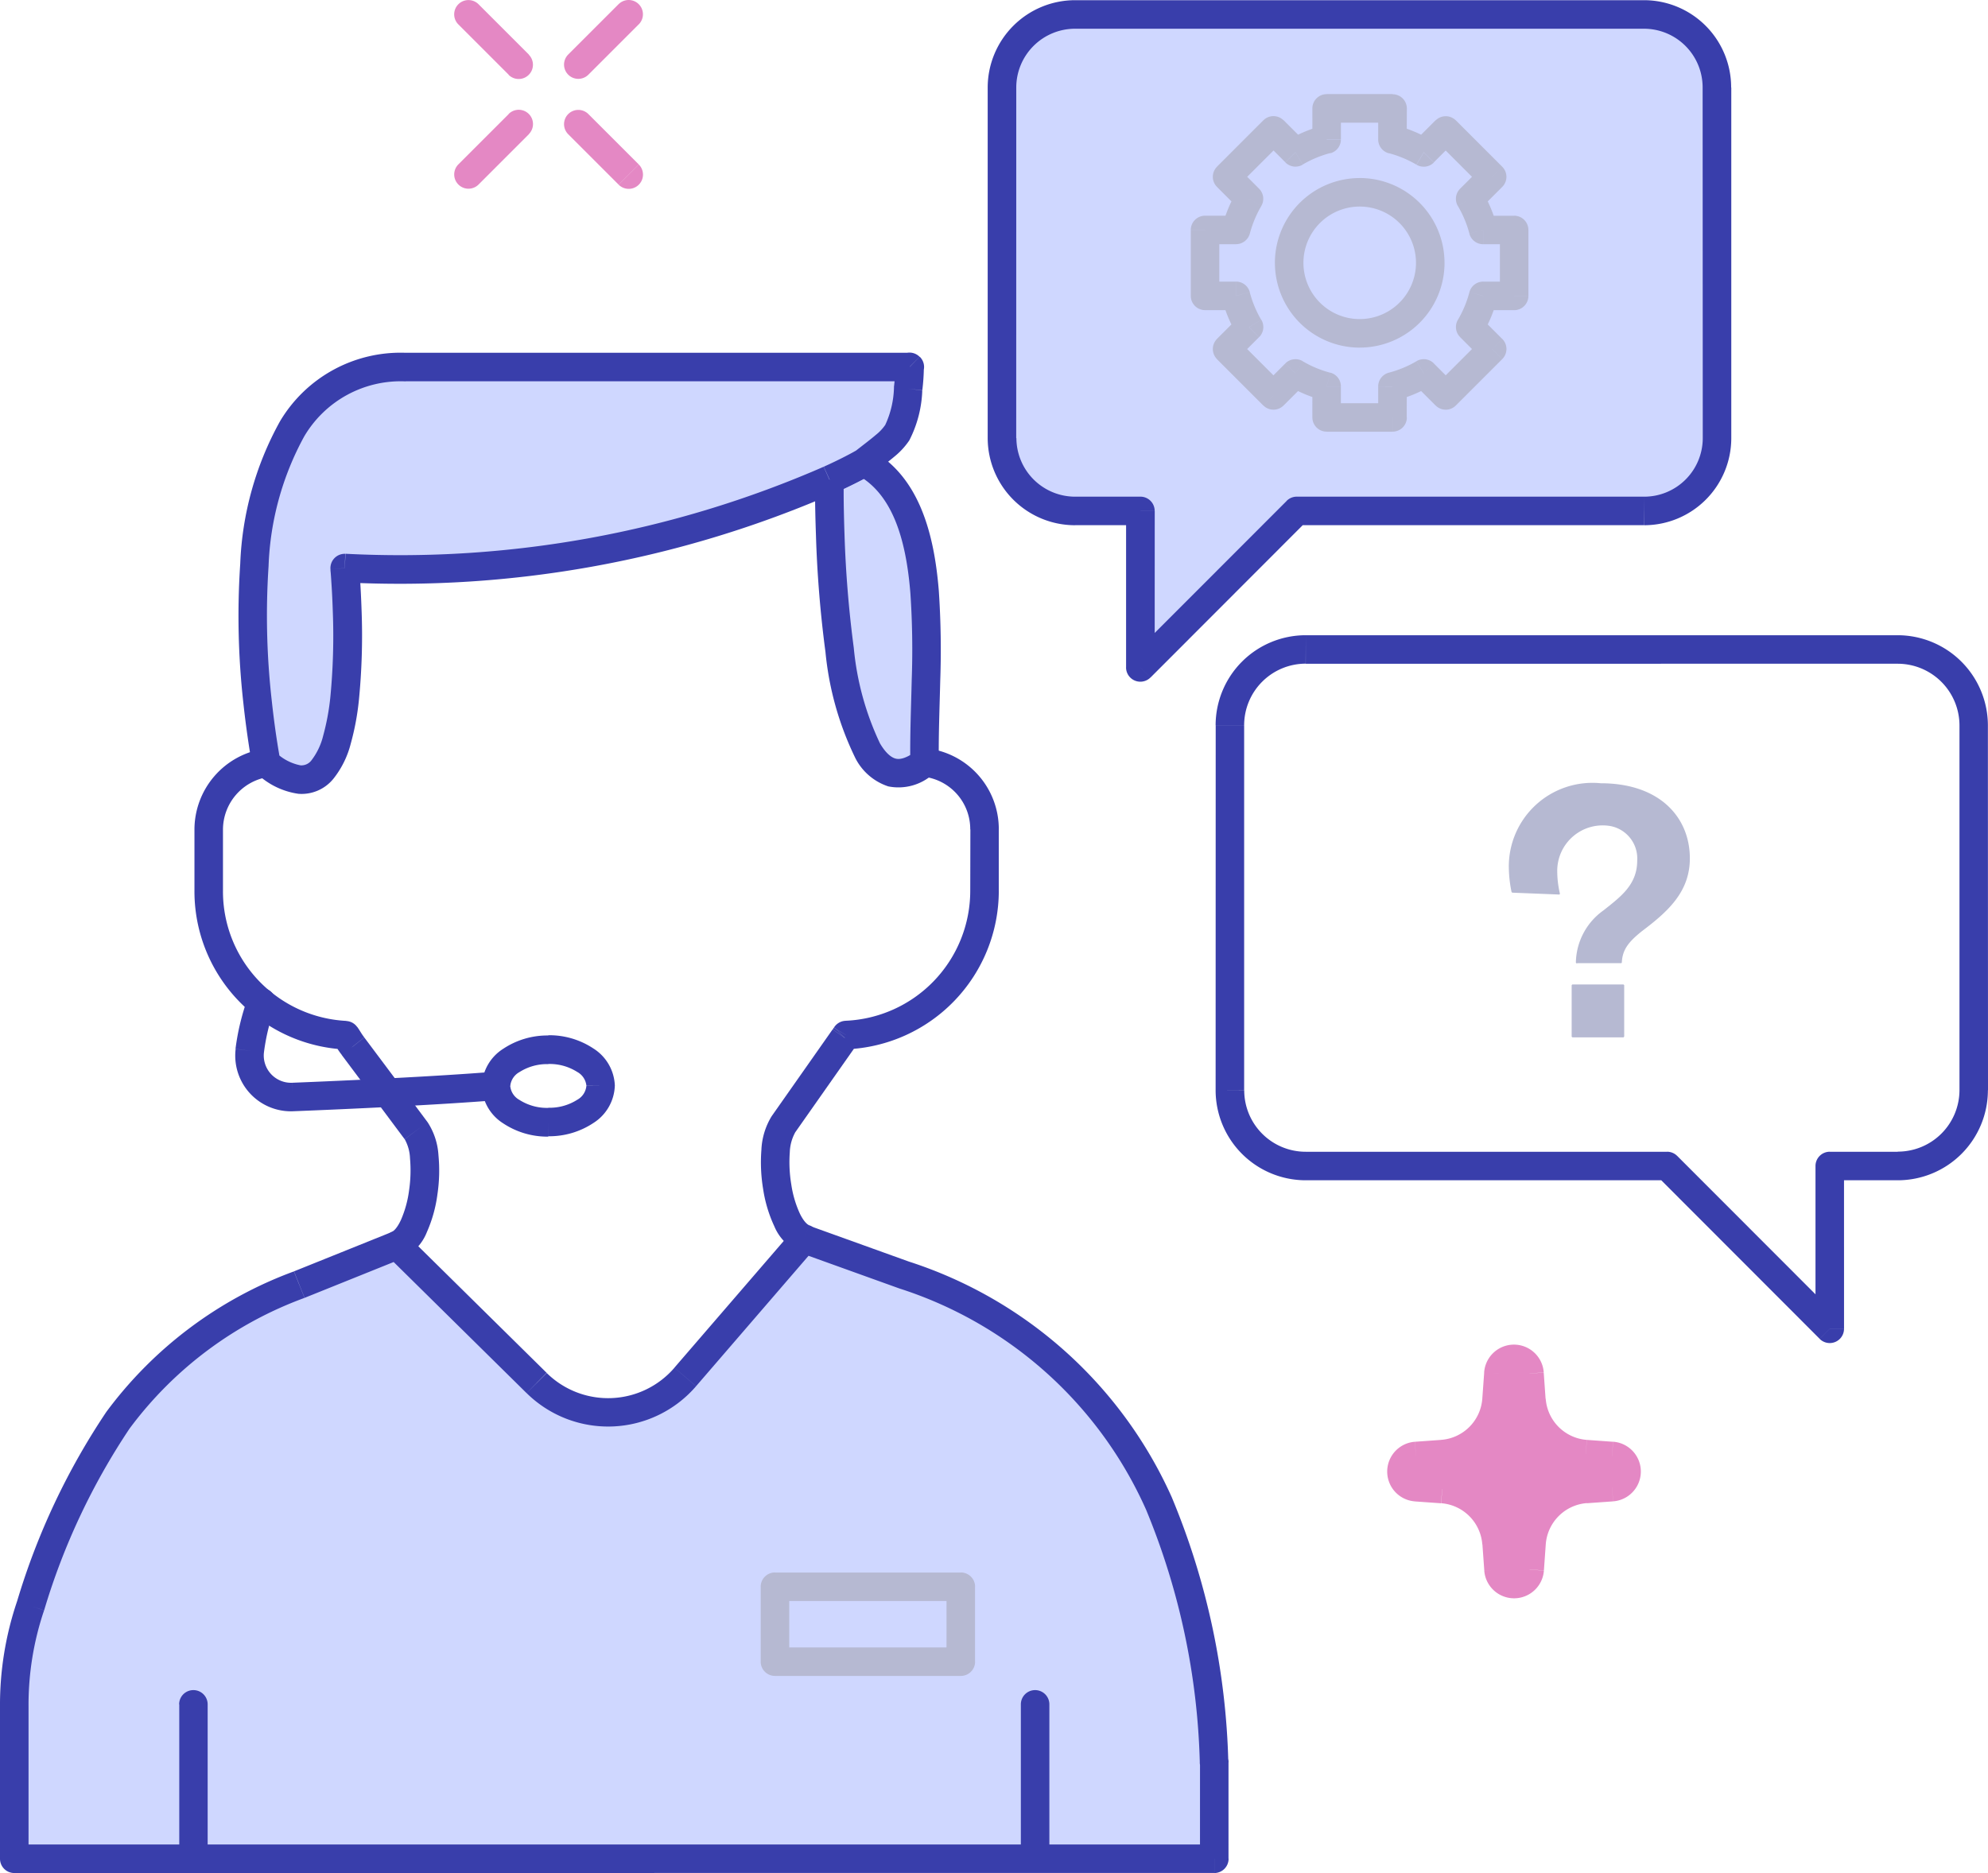 <?xml version="1.0" encoding="UTF-8"?>
<svg xmlns="http://www.w3.org/2000/svg" xmlns:xlink="http://www.w3.org/1999/xlink" id="SAV_Icon" data-name="SAV Icon" width="75" height="70.681" viewBox="0 0 75 70.681">
  <defs>
    <clipPath id="clip-path">
      <rect id="Rectangle_461" data-name="Rectangle 461" width="75" height="70.681" fill="none"></rect>
    </clipPath>
  </defs>
  <g id="Groupe_629" data-name="Groupe 629" transform="translate(0 0)" clip-path="url(#clip-path)">
    <path id="Tracé_2682" data-name="Tracé 2682" d="M19.362.157l-1.9,1.9.761.761,1.9-1.9Zm-1.9,1.9a.538.538,0,0,0,.761.761ZM20.123.919a.538.538,0,0,0-.761-.761Z" transform="translate(3.975 0)" fill="#e488c4"></path>
    <path id="Tracé_2683" data-name="Tracé 2683" d="M15.99,3.529l-1.9,1.9.762.76,1.9-1.9Zm-1.9,1.9a.538.538,0,1,0,.762.76Zm2.658-1.142a.538.538,0,1,0-.762-.76Z" transform="translate(3.203 0.774)" fill="#e488c4"></path>
    <path id="Tracé_2684" data-name="Tracé 2684" d="M20.123,5.431l-1.9-1.9-.761.761,1.9,1.9Zm-1.9-1.9a.538.538,0,0,0-.761.761Zm1.141,2.664a.538.538,0,0,0,.761-.761Z" transform="translate(3.975 0.774)" fill="#e488c4"></path>
    <path id="Tracé_2685" data-name="Tracé 2685" d="M16.752,2.061l-1.9-1.9-.762.76,1.9,1.9Zm-1.9-1.9a.538.538,0,0,0-.762.76Zm1.133,2.662a.538.538,0,1,0,.762-.76Z" transform="translate(3.202 0)" fill="#e488c4"></path>
    <path id="Tracé_2686" data-name="Tracé 2686" d="M47.829,42.252l.071.988a2.22,2.22,0,0,0,2.052,2.052l.988.071a.589.589,0,0,1,0,1.176l-.988.071A2.22,2.22,0,0,0,47.9,48.663l-.071.988a.59.59,0,0,1-1.177,0l-.07-.988a2.221,2.221,0,0,0-2.054-2.052l-.986-.071a.589.589,0,0,1,0-1.176l.986-.071a2.221,2.221,0,0,0,2.054-2.052l.07-.988a.59.59,0,0,1,1.177,0" transform="translate(9.878 9.582)" fill="#e488c4"></path>
    <path id="Tracé_2687" data-name="Tracé 2687" d="M47.29,42.387a.15.15,0,0,1,.007-.037h0a.073.073,0,0,1,.041-.01.084.084,0,0,1,.044.011l0,0a.1.1,0,0,1,.007.039l1.074-.081a1.127,1.127,0,0,0-2.249.006Zm-.071.991.071-.988-1.074-.076-.071.986Zm-2.551,2.551a2.758,2.758,0,0,0,2.551-2.551L46.145,43.3a1.682,1.682,0,0,1-1.554,1.554ZM43.681,46l.987-.071-.077-1.074-.988.071Zm0,.1a.077.077,0,0,1-.037-.007h0a.072.072,0,0,1-.01-.042.073.073,0,0,1,.011-.044h0A.117.117,0,0,1,43.683,46L43.6,44.926a1.128,1.128,0,0,0,.006,2.25Zm.991.071-.987-.071L43.6,47.177l.988.07Zm2.551,2.552a2.759,2.759,0,0,0-2.551-2.552l-.077,1.074A1.684,1.684,0,0,1,46.145,48.8Zm.071.986-.071-.986-1.074.077.071.986Zm.1,0a.085.085,0,0,1-.007.038h0a.073.073,0,0,1-.041.01.07.07,0,0,1-.044-.012v0a.076.076,0,0,1-.009-.038l-1.074.08a1.128,1.128,0,0,0,2.25,0Zm.071-.99-.071.986,1.075.077.07-.986Zm2.552-2.552a2.759,2.759,0,0,0-2.552,2.552l1.074.077a1.684,1.684,0,0,1,1.554-1.556ZM51,46.1l-.986.071.076,1.074.988-.07Zm0-.1a.173.173,0,0,1,.038.007h0a.078.078,0,0,1,.01.041.066.066,0,0,1-.012.044l0,0A.1.1,0,0,1,51,46.1l.08,1.074a1.128,1.128,0,0,0,0-2.25Zm-.99-.071L51,46l.077-1.074-.988-.071Zm-2.552-2.551a2.758,2.758,0,0,0,2.552,2.551l.076-1.074A1.682,1.682,0,0,1,48.537,43.3Zm-.071-.988.071.988,1.074-.077-.07-.986Zm-.639-.038.537.038v0Zm-.07.988-.537-.039Zm-2.054,2.052-.038-.537Zm-.986.071-.039-.537h0Zm0,1.176.038-.537h0Zm.986.071-.038.536Zm2.054,2.052-.537.039Zm.07.988-.536.038h0Zm1.177,0-.537-.039v0ZM48,48.763l.536.039Zm2.052-2.052.038.536Zm.988-.071.038.537h0Zm0-1.176L51,46h0Zm-.988-.071.038-.537ZM48,43.34l.536-.039Zm-.071-.988.537-.038v0Z" transform="translate(9.777 9.481)" fill="#e488c4"></path>
    <path id="Tracé_2688" data-name="Tracé 2688" d="M45.71,57.759v3.647H.438V55.683a11.629,11.629,0,0,1,.616-3.822c1.752-5.108,3.663-9.529,10.137-12.119l3.687-1.484,5.267,5.2a3.84,3.84,0,0,0,5.605-.229l4.485-5.2,3.773,1.358a15.838,15.838,0,0,1,9.617,8.629A27.21,27.21,0,0,1,45.7,57.766Z" transform="translate(0.101 8.736)" fill="#cfd7ff"></path>
    <path id="Tracé_2689" data-name="Tracé 2689" d="M46.183,58.248l.009-.009-.762-.76-.007.007Zm-2.944-9.909a26.686,26.686,0,0,1,2.025,9.528H46.34a27.734,27.734,0,0,0-2.128-9.988Zm-9.312-8.353a15.3,15.3,0,0,1,9.312,8.353l.974-.459a16.376,16.376,0,0,0-9.921-8.907Zm-3.774-1.358,3.774,1.358.365-1.013-3.774-1.358Zm-3.893,5.047,4.484-5.2-.815-.7-4.485,5.2Zm-6.392.261a4.378,4.378,0,0,0,6.391-.259l-.814-.7a3.3,3.3,0,0,1-4.819.2ZM14.6,38.741l5.266,5.195.756-.766-5.266-5.195Zm-3.108,1.6,3.687-1.484-.4-1-3.687,1.484ZM1.664,52.136a25.353,25.353,0,0,1,3.224-6.862,14.359,14.359,0,0,1,6.6-4.931l-.4-1a15.432,15.432,0,0,0-7.075,5.3A26.324,26.324,0,0,0,.646,51.787Zm-.587,3.647a11.111,11.111,0,0,1,.585-3.645L.647,51.784a12.179,12.179,0,0,0-.647,4Zm0,0H0v5.725H1.077ZM45.81,60.968H.539v1.076H45.81Zm-.539.539h1.076V57.859H45.272Zm.531-3.64h-.539a.538.538,0,0,0,.919.381Zm-2.077-9.758-.487.23Zm-9.617-8.629.183-.507Zm-3.773-1.358.182-.507a.538.538,0,0,0-.59.155Zm-4.485,5.2.407.352h0Zm-5.605.229.379-.382h0Zm-5.267-5.2.379-.382a.538.538,0,0,0-.579-.117Zm-3.687,1.484.2.5h0ZM1.155,51.962l.508.177v0ZM.539,61.507H0a.538.538,0,0,0,.539.539Zm45.272,0v.539a.538.538,0,0,0,.539-.539Zm0-3.647h.539a.539.539,0,0,0-.92-.38Z" transform="translate(0 8.635)" fill="#393eab"></path>
    <path id="Tracé_2690" data-name="Tracé 2690" d="M29.036,25.513c-3.758,2.906-3.592-10.674-3.592-10.674.852-.387,1.3-.655,1.3-.655,3.127,1.713,2.219,7.6,2.29,11.33" transform="translate(5.846 3.259)" fill="#cfd7ff"></path>
    <path id="Tracé_2691" data-name="Tracé 2691" d="M26.589,14.756c1.3.712,1.841,2.339,2.012,4.478a31.846,31.846,0,0,1,.05,3.263c-.026,1.09-.07,2.179-.053,3.127l1.077-.02c-.018-.919.025-1.965.052-3.082a33.217,33.217,0,0,0-.053-3.374c-.173-2.163-.74-4.334-2.568-5.336Zm-.821.674c.437-.2.771-.366,1-.487.113-.06.2-.108.261-.141l.069-.039.018-.011,0,0h0l-.275-.462-.275-.462h0l-.012.007-.057.033c-.052.028-.13.071-.236.127-.21.111-.526.271-.942.459Zm3.04,9.758c-.395.3-.633.316-.767.28-.156-.041-.362-.192-.587-.572a10.747,10.747,0,0,1-.989-3.606A42.667,42.667,0,0,1,26.115,17c-.021-.608-.03-1.122-.032-1.483,0-.181,0-.323,0-.421v-.145h0l-.539-.006-.539-.006v.041c0,.027,0,.065,0,.116,0,.1,0,.247,0,.432,0,.37.011.894.033,1.514a43.542,43.542,0,0,0,.359,4.406,11.666,11.666,0,0,0,1.129,4.005,2.143,2.143,0,0,0,1.24,1.064,1.953,1.953,0,0,0,1.7-.471Zm-1.96-10.9.259-.472a.542.542,0,0,0-.535.01Zm-1.3.655-.223-.491a.54.54,0,0,0-.316.485Zm3.592,10.674.33.426a.541.541,0,0,0,.209-.435Z" transform="translate(5.745 3.158)" fill="#393eab"></path>
    <path id="Tracé_2692" data-name="Tracé 2692" d="M23.749,36.846a2.645,2.645,0,0,0-.387,1.268,6.148,6.148,0,0,0,.066,1.486,5.1,5.1,0,0,0,.421,1.4,1.831,1.831,0,0,0,.947.972l.366-1.012c-.058-.021-.194-.123-.347-.434a4.039,4.039,0,0,1-.325-1.1,5.124,5.124,0,0,1-.057-1.219,1.667,1.667,0,0,1,.2-.742Zm2.3-3.276-2.3,3.276.881.62,2.3-3.276Zm.042-.061-.011.018-.009.015,0,.009v0l.011-.015a.243.243,0,0,1,.033-.039l.761.761a.727.727,0,0,0,.107-.137l.023-.039.014-.022Zm5.15-5.164a4.911,4.911,0,0,1-4.71,4.9l.044,1.076a5.99,5.99,0,0,0,5.743-5.978Zm0,0h1.076V26.022H31.246Zm-1.783-4.312a1.991,1.991,0,0,1,1.783,1.991h1.077a3.067,3.067,0,0,0-2.749-3.062ZM24.8,41.973a.538.538,0,0,0,.366-1.012Zm-.606-4.817.44.31Zm2.3-3.276-.38-.381a.56.56,0,0,0-.06.071Zm.064-.095-.022-.539a.539.539,0,0,0-.44.262Zm3.017-10.823a.538.538,0,1,0-.112,1.071Z" transform="translate(5.363 5.275)" fill="#393eab"></path>
    <path id="Tracé_2693" data-name="Tracé 2693" d="M32.534,11.256a6.981,6.981,0,0,1-.055.821c-.221,1.768-.316,1.729-1.666,2.787,0,0-.45.268-1.3.655a40.464,40.464,0,0,1-18.285,3.331s.979,10.658-2.96,7.35c0,0-2.954-14.938,5.257-14.938h19.02Z" transform="translate(1.78 2.586)" fill="#cfd7ff"></path>
    <path id="Tracé_2694" data-name="Tracé 2694" d="M33.023,10.984l-.007-.007-.762.761.009.007Zm-19.4.919h19.02V10.827H13.623ZM8.365,26.3l.528-.1h0v-.007l-.006-.03-.022-.119c-.018-.107-.046-.263-.077-.464-.064-.4-.145-.975-.219-1.665a28.457,28.457,0,0,1-.116-5.036,11.007,11.007,0,0,1,1.342-4.891,4.221,4.221,0,0,1,3.83-2.082V10.827a5.289,5.289,0,0,0-4.741,2.586,12.021,12.021,0,0,0-1.5,5.379A29.5,29.5,0,0,0,7.5,24.024c.076.711.161,1.3.226,1.72.033.208.061.371.081.485.011.057.018.1.025.13l.006.034,0,.009v0h0l.529-.1m2.96-7.35L10.789,19h0v.027q0,.028.007.085c.006.075.015.186.023.326.02.279.042.676.057,1.142a24.044,24.044,0,0,1-.091,3.227,8.913,8.913,0,0,1-.272,1.471,2.5,2.5,0,0,1-.434.917.476.476,0,0,1-.421.2,1.842,1.842,0,0,1-.951-.509l-.692.824a2.847,2.847,0,0,0,1.565.759A1.543,1.543,0,0,0,10.9,26.9a3.512,3.512,0,0,0,.653-1.321,9.813,9.813,0,0,0,.309-1.655,24.9,24.9,0,0,0,.1-3.378c-.016-.481-.038-.89-.058-1.181-.01-.145-.018-.261-.025-.339,0-.041-.006-.071-.009-.092V18.9h0l-.536.049m18.06-3.821a39.917,39.917,0,0,1-18.038,3.283L11.3,19.49a41,41,0,0,0,18.534-3.382Zm1.527-.166-.275-.462h0l-.012.007c-.012.007-.031.018-.057.032-.052.03-.13.073-.235.128-.21.111-.526.271-.943.459l.445.98c.437-.2.771-.366,1-.486.114-.06.2-.108.261-.141l.069-.039.018-.011,0,0h0l-.277-.462m1.133-2.854a3.552,3.552,0,0,1-.33,1.436,1.744,1.744,0,0,1-.353.375c-.191.164-.432.346-.782.619l.664.849c.326-.256.6-.466.817-.648a2.812,2.812,0,0,0,.562-.612,4.448,4.448,0,0,0,.489-1.884Zm.05-.754a6.448,6.448,0,0,1-.052.759l1.07.125a7.769,7.769,0,0,0,.059-.884Zm.546.007V11.9a.538.538,0,0,0,.381-.919ZM8.365,26.3l-.529.1a.537.537,0,0,0,.182.307Zm2.96-7.35.022-.537a.539.539,0,0,0-.558.587ZM29.611,15.62l-.223-.491h0Zm1.3-.655.277.462a.626.626,0,0,0,.055-.038Zm1.666-2.787.534.066v0Zm.055-.821.381-.38a.539.539,0,0,0-.92.38Z" transform="translate(1.679 2.486)" fill="#393eab"></path>
    <path id="Tracé_2695" data-name="Tracé 2695" d="M7.041,26.028a2.012,2.012,0,0,1,1.716-1.986l-.164-1.064a3.087,3.087,0,0,0-2.628,3.05Zm0,0H5.965V28.35H7.041Zm1.8,6.119a4.878,4.878,0,0,1-1.8-3.8H5.965a5.956,5.956,0,0,0,2.2,4.634Zm2.854,1.1a4.9,4.9,0,0,1-2.853-1.1l-.681.834a5.974,5.974,0,0,0,3.478,1.344Zm.671.614a1.774,1.774,0,0,1-.109-.156c-.038-.059-.093-.15-.15-.23l-.879.621c.037.053.069.1.122.188a2.758,2.758,0,0,0,.186.262ZM13.7,35.646l-1.318-1.761-.862.646,1.318,1.761Zm1.059,1.422L13.7,35.647l-.865.643,1.059,1.42Zm-.943,5.14a1.858,1.858,0,0,0,.919-.994,5.176,5.176,0,0,0,.395-1.411,6.085,6.085,0,0,0,.041-1.482,2.559,2.559,0,0,0-.412-1.254l-.862.644a1.6,1.6,0,0,1,.2.721,5.181,5.181,0,0,1-.036,1.216,4.091,4.091,0,0,1-.306,1.11c-.146.316-.282.426-.341.449ZM8.757,24.042a.538.538,0,0,0-.164-1.064ZM8.5,32.565l.341-.417h0Zm3.165,1.224.44-.31a.537.537,0,0,0-.412-.228Zm.284.419.432-.323-.016-.02Zm1.32,1.76.432-.321h0Zm1.058,1.422-.432.321h0Zm-.91,3.818a.538.538,0,1,0,.4,1Z" transform="translate(1.371 5.278)" fill="#393eab"></path>
    <path id="Tracé_2696" data-name="Tracé 2696" d="M8.3,32.753a7.75,7.75,0,0,1,.412-1.7L7.7,30.671a8.811,8.811,0,0,0-.472,1.944Zm1.071,1.139A1.029,1.029,0,0,1,8.3,32.751l-1.067-.133a2.1,2.1,0,0,0,2.183,2.349Zm7.644-.418c-2.222.181-5.623.338-7.643.418l.042,1.075c2.022-.079,5.442-.237,7.689-.419Zm-8.3-2.424A.538.538,0,1,0,7.7,30.671Zm-.946,1.634-.534-.069v0ZM9.39,34.429l-.021-.537h0Zm7.709.118a.539.539,0,0,0-.087-1.074Z" transform="translate(1.657 6.967)" fill="#393eab"></path>
    <path id="Tracé_2697" data-name="Tracé 2697" d="M17.291,32.85a1.937,1.937,0,0,1,1.09.3.669.669,0,0,1,.346.523H19.8a1.733,1.733,0,0,0-.809-1.408,3.009,3.009,0,0,0-1.7-.5Zm-1.436.828a.672.672,0,0,1,.347-.523,1.931,1.931,0,0,1,1.09-.3V31.774a3.006,3.006,0,0,0-1.7.5,1.732,1.732,0,0,0-.81,1.408Zm1.436.828a1.931,1.931,0,0,1-1.09-.3.672.672,0,0,1-.347-.523H14.779a1.732,1.732,0,0,0,.81,1.408,3.006,3.006,0,0,0,1.7.5Zm1.435-.828a.669.669,0,0,1-.346.523,1.937,1.937,0,0,1-1.09.3v1.076a3.009,3.009,0,0,0,1.7-.5,1.733,1.733,0,0,0,.809-1.408Z" transform="translate(3.396 7.301)" fill="#393eab"></path>
    <path id="Tracé_2698" data-name="Tracé 2698" d="M40.692,19.492a3.4,3.4,0,0,0-3.4,3.4h1.076a2.325,2.325,0,0,1,2.321-2.327Zm22.335,0H40.692v1.076H63.027Zm3.4,3.4a3.408,3.408,0,0,0-3.4-3.4v1.076a2.332,2.332,0,0,1,2.328,2.327Zm0,0H65.355v13.77h1.076Zm-3.4,17.168a3.4,3.4,0,0,0,3.4-3.4H65.355a2.325,2.325,0,0,1-2.328,2.319Zm-2.567,0h2.567V38.986H60.46Zm.539-.54H59.923v6.143H61Zm-7.054.38,6.135,6.143.761-.76-6.134-6.141Zm-13.253.16H54.326V38.986H40.692Zm-3.4-3.4a3.4,3.4,0,0,0,3.4,3.4V38.984a2.319,2.319,0,0,1-2.321-2.319Zm0,0h1.076V22.895H37.295ZM60.46,39.522v-.539a.538.538,0,0,0-.537.539Zm0,6.143-.38.38a.538.538,0,0,0,.919-.38Zm-6.134-6.143.381-.379a.537.537,0,0,0-.381-.16Z" transform="translate(8.569 4.479)" fill="#393eab"></path>
    <path id="Tracé_2699" data-name="Tracé 2699" d="M24.413,48.792H23.337v2.826h1.076Zm6.472,2.289H23.875v1.076h7.011Zm-.539.537h1.076V48.792H30.347ZM23.875,49.33h7.011V48.254H23.875Zm0,2.287h-.539a.538.538,0,0,0,.539.539Zm7.011,0v.539a.538.538,0,0,0,.539-.539Zm0-2.826h.539a.538.538,0,0,0-.539-.539Zm-7.011,0v-.539a.538.538,0,0,0-.539.539Z" transform="translate(5.362 11.087)" fill="#b6b9d2"></path>
    <path id="Tracé_2700" data-name="Tracé 2700" d="M32.393,52.4H31.317v5.755h1.076Zm0,0a.538.538,0,1,0-1.076,0Zm-1.076,5.755a.538.538,0,1,0,1.076,0Z" transform="translate(7.196 11.916)" fill="#393eab"></path>
    <path id="Tracé_2701" data-name="Tracé 2701" d="M6.571,52.4H5.5v5.755H6.571Zm0,0a.538.538,0,1,0-1.076,0ZM5.5,58.156a.538.538,0,1,0,1.076,0Z" transform="translate(1.263 11.916)" fill="#393eab"></path>
    <path id="Tracé_2702" data-name="Tracé 2702" d="M57.71,3.2V16.432a2.749,2.749,0,0,1-2.747,2.747H41.856l-5.9,5.907V19.18H33.5a2.756,2.756,0,0,1-2.756-2.747V3.2A2.758,2.758,0,0,1,33.5.444H54.963A2.752,2.752,0,0,1,57.71,3.2" transform="translate(7.063 0.102)" fill="#cfd7ff"></path>
    <path id="Tracé_2703" data-name="Tracé 2703" d="M55.062,1.083A2.214,2.214,0,0,1,57.272,3.3h1.076A3.29,3.29,0,0,0,55.062.006Zm-21.467,0H55.062V.007H33.6ZM31.378,3.3A2.22,2.22,0,0,1,33.6,1.083V.006A3.3,3.3,0,0,0,30.3,3.3Zm0,0H30.3V16.533h1.076ZM33.6,18.742a2.218,2.218,0,0,1-2.217-2.209H30.3A3.294,3.294,0,0,0,33.6,19.819Zm2.463,0H33.6v1.076h2.463Zm.539.539H35.521v5.905H36.6Zm4.978-.38-5.9,5.905.762.761,5.9-5.907Zm13.487-.159H41.957v1.076H55.062Zm2.21-2.209a2.211,2.211,0,0,1-2.21,2.209v1.077a3.288,3.288,0,0,0,3.286-3.286Zm0,0h1.076V3.3H57.272ZM36.059,19.28H36.6a.538.538,0,0,0-.539-.539Zm0,5.905H35.52a.539.539,0,0,0,.92.381Zm5.9-5.905v-.539a.536.536,0,0,0-.381.159Z" transform="translate(6.962 0.001)" fill="#393eab"></path>
    <path id="Tracé_2704" data-name="Tracé 2704" d="M47.561,11.04h1.168V9.964H47.561Zm-.026.91a5.181,5.181,0,0,0,.546-1.311l-1.04-.275a4.124,4.124,0,0,1-.434,1.042Zm.745.176-.829-.829-.761.761.829.829Zm-1.752,2.514,1.752-1.752-.761-.761-1.752,1.752Zm-1.59-.829.829.829.761-.761-.829-.829Zm-.658.63a5.181,5.181,0,0,0,1.311-.546l-.545-.928A4.124,4.124,0,0,1,44,13.4Zm.4-.52H43.6v1.168h1.076Zm-3.025,1.707h2.487V14.551H41.656Zm-.539-.539h1.076V13.92H41.117Zm-.911-1.194a5.208,5.208,0,0,0,1.312.546l.274-1.04a4.135,4.135,0,0,1-1.04-.434Zm-.176.745.83-.829-.762-.761-.829.829Zm-2.514-1.752,1.752,1.752.761-.761-1.752-1.752Zm.829-1.59-.829.829.761.761.829-.829Zm-.63-.658a5.272,5.272,0,0,0,.546,1.311l.928-.545a4.167,4.167,0,0,1-.433-1.042Zm-.647.4h1.168V9.964H37.069ZM36.53,10.5h1.076V8.015H36.53Zm1.707-3.025H37.069V8.552h1.168Zm.025-.911a5.3,5.3,0,0,0-.546,1.312l1.042.274a4.177,4.177,0,0,1,.433-1.04Zm-.745-.176.829.83.761-.761-.829-.83Zm1.752-2.514L37.516,5.628l.761.761L40.03,4.637ZM40.86,4.7l-.83-.829-.761.761.829.829Zm.658-.628a5.251,5.251,0,0,0-1.312.545l.546.928a4.177,4.177,0,0,1,1.04-.433Zm-.4.52h1.076V3.428H41.117Zm3.025-1.707H41.656V3.965h2.487Zm.539.539H43.6V4.6h1.076Zm.91,1.193a5.223,5.223,0,0,0-1.311-.545L44,5.116a4.167,4.167,0,0,1,1.042.433Zm.176-.745-.829.829.761.761.829-.829ZM48.28,5.628,46.528,3.875l-.761.761,1.752,1.752Zm-.829,1.591.829-.83-.761-.761-.829.83Zm.63.658a5.208,5.208,0,0,0-.546-1.312l-.928.546a4.135,4.135,0,0,1,.434,1.04Zm.648-.4H47.561V8.552h1.168Zm.539.539H48.192V10.5h1.076ZM47.561,10.5V9.963a.537.537,0,0,0-.52.4Zm-.489,1.177-.465-.273a.538.538,0,0,0,.084.653Zm.829.829.38.38a.538.538,0,0,0,0-.761Zm-1.752,1.752-.381.38a.536.536,0,0,0,.761,0Zm-.829-.829.38-.381a.538.538,0,0,0-.653-.084Zm-1.177.489L44,13.4a.537.537,0,0,0-.4.52Zm0,1.168v.539a.538.538,0,0,0,.539-.539Zm-2.487,0h-.539a.538.538,0,0,0,.539.539Zm0-1.168h.537a.536.536,0,0,0-.4-.52Zm-1.177-.489.273-.465a.54.54,0,0,0-.654.084Zm-.829.829-.381.38a.538.538,0,0,0,.761,0ZM37.9,12.507l-.381-.381a.539.539,0,0,0,0,.761Zm.829-.829.38.38a.538.538,0,0,0,.084-.653ZM38.237,10.5l.52-.138a.539.539,0,0,0-.52-.4Zm-1.168,0H36.53a.538.538,0,0,0,.539.539Zm0-2.487V7.476a.538.538,0,0,0-.539.539Zm1.168,0v.537a.538.538,0,0,0,.52-.4Zm.489-1.177.464.273a.538.538,0,0,0-.084-.653ZM37.9,6.009l-.381-.381a.538.538,0,0,0,0,.761ZM39.65,4.257l.38-.381a.538.538,0,0,0-.761,0Zm.829.829-.381.38a.54.54,0,0,0,.654.084ZM41.656,4.6l.137.52a.538.538,0,0,0,.4-.52Zm0-1.168V2.889a.538.538,0,0,0-.539.539Zm2.487,0h.539a.538.538,0,0,0-.539-.539Zm0,1.168H43.6a.539.539,0,0,0,.4.52Zm1.177.489-.273.464a.538.538,0,0,0,.653-.084Zm.829-.829.38-.381a.539.539,0,0,0-.761,0ZM47.9,6.009l.38.38a.538.538,0,0,0,0-.761Zm-.829.829-.381-.38a.538.538,0,0,0-.084.653Zm.489,1.177-.52.137a.536.536,0,0,0,.52.4Zm1.168,0h.539a.538.538,0,0,0-.539-.539Zm0,2.487v.539a.538.538,0,0,0,.539-.539Z" transform="translate(8.394 0.664)" fill="#b6b9d2"></path>
    <path id="Tracé_2705" data-name="Tracé 2705" d="M42.31,6.54a2.123,2.123,0,0,1,2.123,2.123h1.076a3.2,3.2,0,0,0-3.2-3.2ZM40.187,8.663A2.123,2.123,0,0,1,42.31,6.54V5.464a3.2,3.2,0,0,0-3.2,3.2Zm2.123,2.123a2.123,2.123,0,0,1-2.123-2.123H39.111a3.2,3.2,0,0,0,3.2,3.2Zm2.123-2.123a2.123,2.123,0,0,1-2.123,2.123v1.076a3.2,3.2,0,0,0,3.2-3.2Z" transform="translate(8.987 1.255)" fill="#b6b9d2"></path>
    <path id="Tracé_2706" data-name="Tracé 2706" d="M48.691,31.627h1.918s.032.016.032.032v1.934s-.016.031-.032.031H48.691s-.032-.016-.032-.031V31.659s.016-.032.032-.032m.166-.79s-.039-.016-.039-.039a2.465,2.465,0,0,1,1.042-1.966c.655-.52,1.272-.97,1.272-1.879a1.247,1.247,0,0,0-.995-1.3,1.715,1.715,0,0,0-2.022,1.713,3.726,3.726,0,0,0,.1.829c0,.025-.016.048-.032.039l-1.761-.07s-.032-.016-.032-.032a4.76,4.76,0,0,1-.1-.852,3.154,3.154,0,0,1,3.465-3.245c2.227,0,3.363,1.286,3.363,2.835,0,1.27-.836,2.013-1.808,2.747-.513.411-.734.7-.758,1.176a.034.034,0,0,1-.032.032h-1.65Z" transform="translate(10.634 5.522)" fill="#b6b9d2"></path>
  </g>
</svg>
